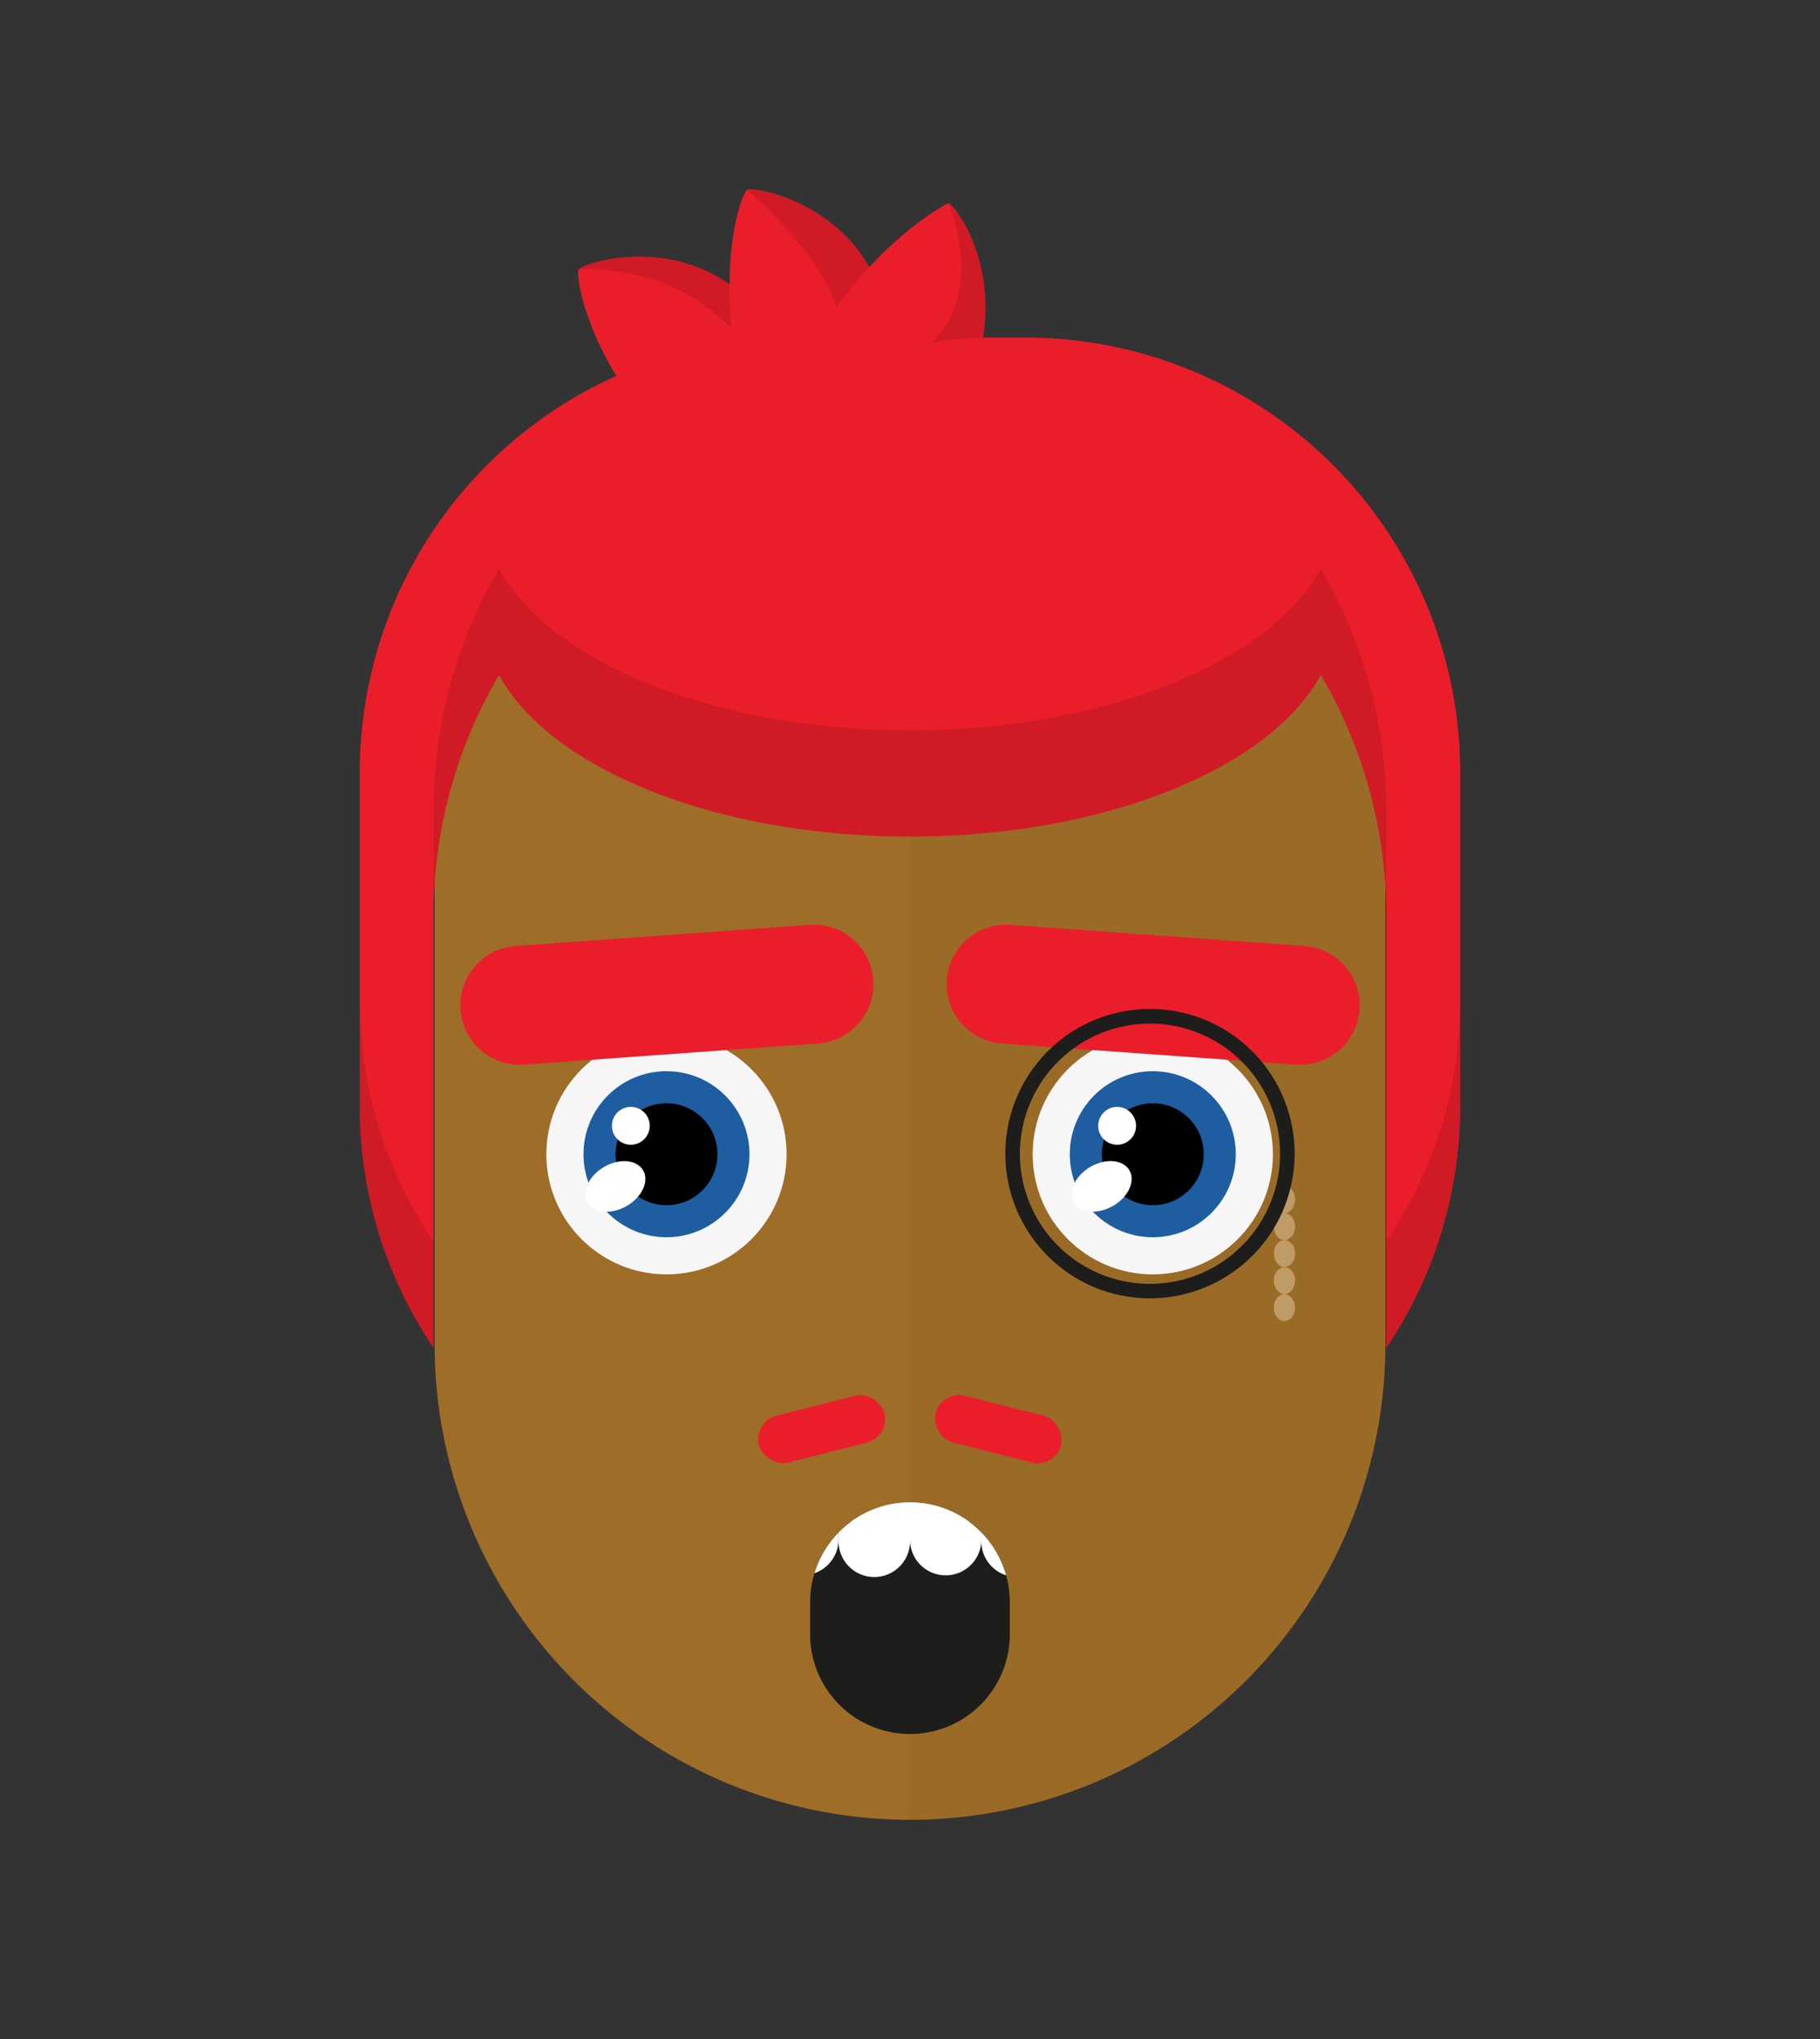 <svg id="svgBuilder" class="avatar-frame p-2 p-md-5 bg-white " xmlns="http://www.w3.org/2000/svg" viewBox="0 0 250 280" style="opacity: 1;">
  <rect x="0" y="0" width="250" height="280" fill="#333333" stroke="none"/>
  <defs>
    <clipPath id="b9b980b5-38c2-4c2c-b5a3-0250ab56908c" transform="translate(-59.5 -53.5)">
      <rect width="250" height="250" style="fill: none"></rect>
    </clipPath>
  </defs>
  <g id="ae1cd98a-2feb-47b9-a86d-6e1f11f5716f" data-name="SKIN" style="transform: translate(59.7px, 54px);">
    <g style="clip-path: url(#b9b980b5-38c2-4c2c-b5a3-0250ab56908c)">
      <g>
        <path class="first-color" d="M124.8,53.5a65.32,65.32,0,0,0-65.3,65.3v65.3a65.3,65.3,0,1,0,130.6,0V118.8A65.32,65.32,0,0,0,124.8,53.5Z" transform="translate(-59.5 -53.5)" style="fill: rgb(158, 109, 40);"></path>
        <path d="M124.8,53.5v196a65.32,65.32,0,0,0,65.3-65.3V118.9A65.34,65.34,0,0,0,124.8,53.5Z" transform="translate(-59.5 -53.5)" style="fill: #010202;opacity: 0.03;isolation: isolate"></path>
      </g>
    </g>
  </g>

  <defs>
    <clipPath id="b4140528-7bb2-40ba-bc0a-2eb6b3f21f58" transform="translate(-61.78 -127.98)">
      <rect width="250" height="250" style="fill: none"></rect>
    </clipPath>
  </defs>
  <g id="bdd5f859-e98c-40ba-80de-886415dcef75" data-name="EYES" style="transform: translate(63.23px, 126.98px);">
    <g style="clip-path: url(#b4140528-7bb2-40ba-bc0a-2eb6b3f21f58)">
      <g>
        <circle cx="28.32" cy="31.52" r="16.5" style="fill: #f6f6f6"></circle>
        <circle class="first-color" cx="28.32" cy="31.52" r="11.4" style="fill: #1f5da1"></circle>
        <circle cx="28.32" cy="31.52" r="7"></circle>
        <ellipse cx="83.09" cy="163.92" rx="4.4" ry="3.1" transform="translate(-132.61 -64.47) rotate(-30)" style="fill: #fff"></ellipse>
        <circle cx="23.42" cy="27.62" r="2.6" style="fill: #fff"></circle>
        <path class="color-eyebrows" d="M110.9,144.3l-40.4,2.9a8.17,8.17,0,0,1-8.7-7.6h0a8.17,8.17,0,0,1,7.6-8.7l40.4-2.9a8.17,8.17,0,0,1,8.7,7.6h0A8.17,8.17,0,0,1,110.9,144.3Z" transform="translate(-61.78 -127.98)" style="fill: rgb(234, 30, 43);"></path>
        <circle cx="95.12" cy="31.52" r="16.5" style="fill: #f6f6f6"></circle>
        <circle class="first-color" cx="95.12" cy="31.52" r="11.4" style="fill: #1f5da1"></circle>
        <circle cx="95.12" cy="31.52" r="7"></circle>
        <path class="color-eyebrows" d="M136.2,144.3l40.4,2.9a8.17,8.17,0,0,0,8.7-7.6h0a8.17,8.17,0,0,0-7.6-8.7L137.3,128a8.17,8.17,0,0,0-8.7,7.6h0A8.17,8.17,0,0,0,136.2,144.3Z" transform="translate(-61.78 -127.98)" style="fill: rgb(234, 30, 43);"></path>
        <ellipse cx="149.89" cy="163.91" rx="4.4" ry="3.1" transform="translate(-123.66 -31.07) rotate(-30)" style="fill: #fff"></ellipse>
        <circle cx="90.22" cy="27.62" r="2.6" style="fill: #fff"></circle>
      </g>
    </g>
  </g>

  <defs>
    <clipPath id="a83a3c6f-d167-42ba-be42-faa139c2eba6" transform="translate(25.51 6.31)">
      <path id="ba7f0adb-5b1d-4f51-81fe-18d36f738014" data-name="SVGID" d="M13.72,0A13.72,13.72,0,0,0,0,13.72v4a13.72,13.72,0,1,0,27.43,0v-4A13.71,13.71,0,0,0,13.72,0Z" style="fill:none"></path>
    </clipPath>
  </defs>
  <g id="f94d4799-fbdb-4f3d-adac-1817047b30d7" data-name="MOUTH" style="transform: translate(85.77px, 200px);">
    <g id="a4ed3fc4-ffb1-4c81-85a2-67770b8103db" data-name="Calque 1" style="transform: translateY(-5px)">
      <g style="clip-path:url(#a83a3c6f-d167-42ba-be42-faa139c2eba6)">
        <path d="M13.72,0A13.72,13.72,0,0,0,0,13.72v4a13.72,13.72,0,1,0,27.43,0v-4A13.71,13.71,0,0,0,13.72,0Z" transform="translate(25.51 6.31)" style="fill:#1d1d1b"></path>
        <path d="M-20.61-4.69A4.9,4.9,0,0,0-25.51.22v4.9A4.9,4.9,0,0,0-20.61,10,4.91,4.91,0,0,0-15.7,5.12V.22A4.91,4.91,0,0,0-20.61-4.69Z" transform="translate(25.51 6.31)" style="fill:#fff"></path>
        <path d="M48-4.69A4.9,4.9,0,0,0,43.14.22v4.9a4.91,4.91,0,1,0,9.81,0V.22A4.91,4.91,0,0,0,48-4.69Z" transform="translate(25.51 6.31)" style="fill:#fff"></path>
        <path d="M-10.8-4.69A4.9,4.9,0,0,0-15.7.22v4.9A4.9,4.9,0,0,0-10.8,10,4.9,4.9,0,0,0-5.9,5.12V.22A4.9,4.9,0,0,0-10.8-4.69Z" transform="translate(25.51 6.31)" style="fill:#fff"></path>
        <path d="M-1-4.69A4.91,4.91,0,0,0-5.9.22v4.9A4.91,4.91,0,0,0-1,10a4.91,4.91,0,0,0,4.9-4.91V.22A4.91,4.91,0,0,0-1-4.69Z" transform="translate(25.51 6.31)" style="fill:#fff"></path>
        <path d="M8.81-4.69A4.91,4.91,0,0,0,3.91.22v4.9a4.91,4.91,0,1,0,9.81,0V.22A4.91,4.91,0,0,0,8.81-4.69Z" transform="translate(25.51 6.31)" style="fill:#fff"></path>
        <path d="M18.62-4.69A4.9,4.9,0,0,0,13.72.22v4.9a4.9,4.9,0,1,0,9.8,0V.22A4.9,4.9,0,0,0,18.62-4.69Z" transform="translate(25.51 6.31)" style="fill:#fff"></path>
        <path d="M28.43-4.69A4.91,4.91,0,0,0,23.52.22v4.9a4.91,4.91,0,1,0,9.81,0V.22A4.9,4.9,0,0,0,28.43-4.69Z" transform="translate(25.51 6.31)" style="fill:#fff"></path>
        <path d="M38.24-4.69A4.91,4.91,0,0,0,33.33.22v4.9a4.91,4.91,0,1,0,9.81,0V.22A4.91,4.91,0,0,0,38.24-4.69Z" transform="translate(25.51 6.31)" style="fill:#fff"></path>
        <rect x="9.81" width="58.84" height="8.98" style="fill:#fff"></rect>
      </g>
    </g>
  </g>

  <g id="b26ea726-11a9-4bf3-a29c-ea7403cfe113" data-name="Calque 2" style="transform: translate(104.15px, 191.558px);">
    <g id="a8641ed9-079d-4d82-9321-b26e410d2bf2" data-name="Calque 1">
      <g>
        <rect x="-0.17" y="1.37" width="17.78" height="6.64" rx="3.32" transform="translate(-0.89 2.29) rotate(-14.23)" class="first-color" style="fill: rgb(234, 30, 43);"></rect>
        <rect x="24.09" y="1.37" width="17.78" height="6.64" rx="3.32" transform="translate(63.79 17.35) rotate(-165.77)" class="first-color" style="fill: rgb(234, 30, 43);"></rect>
      </g>
    </g>
  </g>

  <g id="efa7afd8-144e-4dd5-b1af-f54658f50b7a" data-name="Calque 2" style="transform: translate(105.105px, 128.562px);">
    <g id="a800829d-b51a-476b-b601-e2ea0172bfd0" data-name="Calque 1" style="transform: translate(33px, 10px)">
      <ellipse cx="38.33" cy="26.17" rx="1.46" ry="1.85" style="fill:#bf9b67"></ellipse>
      <ellipse cx="38.33" cy="29.87" rx="1.46" ry="1.85" style="fill:#bf9b67"></ellipse>
      <ellipse cx="38.33" cy="33.58" rx="1.46" ry="1.85" style="fill:#bf9b67"></ellipse>
      <ellipse cx="38.33" cy="37.29" rx="1.46" ry="1.85" style="fill:#bf9b67"></ellipse>
      <ellipse cx="38.33" cy="41" rx="1.46" ry="1.85" style="fill:#bf9b67"></ellipse>
      <path d="M19.87,39.73A19.87,19.87,0,1,1,39.73,19.87,19.89,19.89,0,0,1,19.87,39.73ZM19.87,2A17.87,17.87,0,1,0,37.73,19.87,17.88,17.88,0,0,0,19.87,2Z" style="fill:#1d1d1b"></path>
    </g>
  </g>

  <g id="f25293a0-76b3-47da-be1d-3df77440b1e3" data-name="Calque 2" style="transform: translate(49.425px, 1px);">
    <g id="efc2993e-3194-4855-95dc-a4143f53f50d" data-name="Calque 1" style="transform:translate(0,25px)">
      <path d="M91.63,20.36h-6c1.71-11.27-4.1-18.3-4.71-18.42-.4-.09-6,3.32-10.93,8.75C64.87,1.57,54.26-.39,53.26.06c-.72.32-2.51,5.8-2.46,13-9-6.46-20-3-20.7-2.08-.52.69.76,7.56,5.14,14.63A59.69,59.69,0,0,0,0,79.88V126a59.1,59.1,0,0,0,10.12,33.09V99.8a65.09,65.09,0,0,1,9-33.1c7,12.8,29.62,22.18,56.45,22.18S125,79.5,132,66.7a65.09,65.09,0,0,1,9,33.1v59.27A59.1,59.1,0,0,0,151.15,126V79.88A59.7,59.7,0,0,0,91.63,20.36Z" class="first-color" style="fill: rgb(234, 30, 43);"></path>
      <g>
        <path d="M0,126a59.1,59.1,0,0,0,10.12,33.09V144.48A59.11,59.11,0,0,1,0,111.38Z" style="fill: rgba(0,0,0,0.11)"></path>
        <path d="M141,144.48v14.59A59.1,59.1,0,0,0,151.15,126v-14.6A59.11,59.11,0,0,1,141,144.48Z" style="fill: rgba(0,0,0,0.11)"></path>
        <path d="M141,85.21a65.16,65.16,0,0,0-9-33.11c-7,12.81-29.62,22.19-56.46,22.19S26.13,64.91,19.12,52.1a65.16,65.16,0,0,0-9,33.11V99.8a65.09,65.09,0,0,1,9-33.1c7,12.8,29.62,22.18,56.45,22.18S125,79.5,132,66.7a65.09,65.09,0,0,1,9,33.1Z" style="fill: rgba(0,0,0,0.11)"></path>
        <path d="M80.94,1.94C85.2,14,80,19.83,78.51,21.07a52.75,52.75,0,0,1,7.14-.71C87.36,9.09,81.55,2.06,80.94,1.94Z" style="fill: rgba(0,0,0,0.11)"></path>
        <path d="M65.48,16.19A48.14,48.14,0,0,1,70,10.68C64.87,1.57,54.26-.39,53.26.06,53.26.06,63.08,8.53,65.48,16.19Z" style="fill: rgba(0,0,0,0.11)"></path>
        <path d="M50.8,13c-9-6.46-20-3-20.7-2.08,12.7.11,17.5,5.23,20.95,8.07A46.07,46.07,0,0,1,50.8,13Z" style="fill: rgba(0,0,0,0.11)"></path>
      </g>
    </g>
  </g>
</svg>